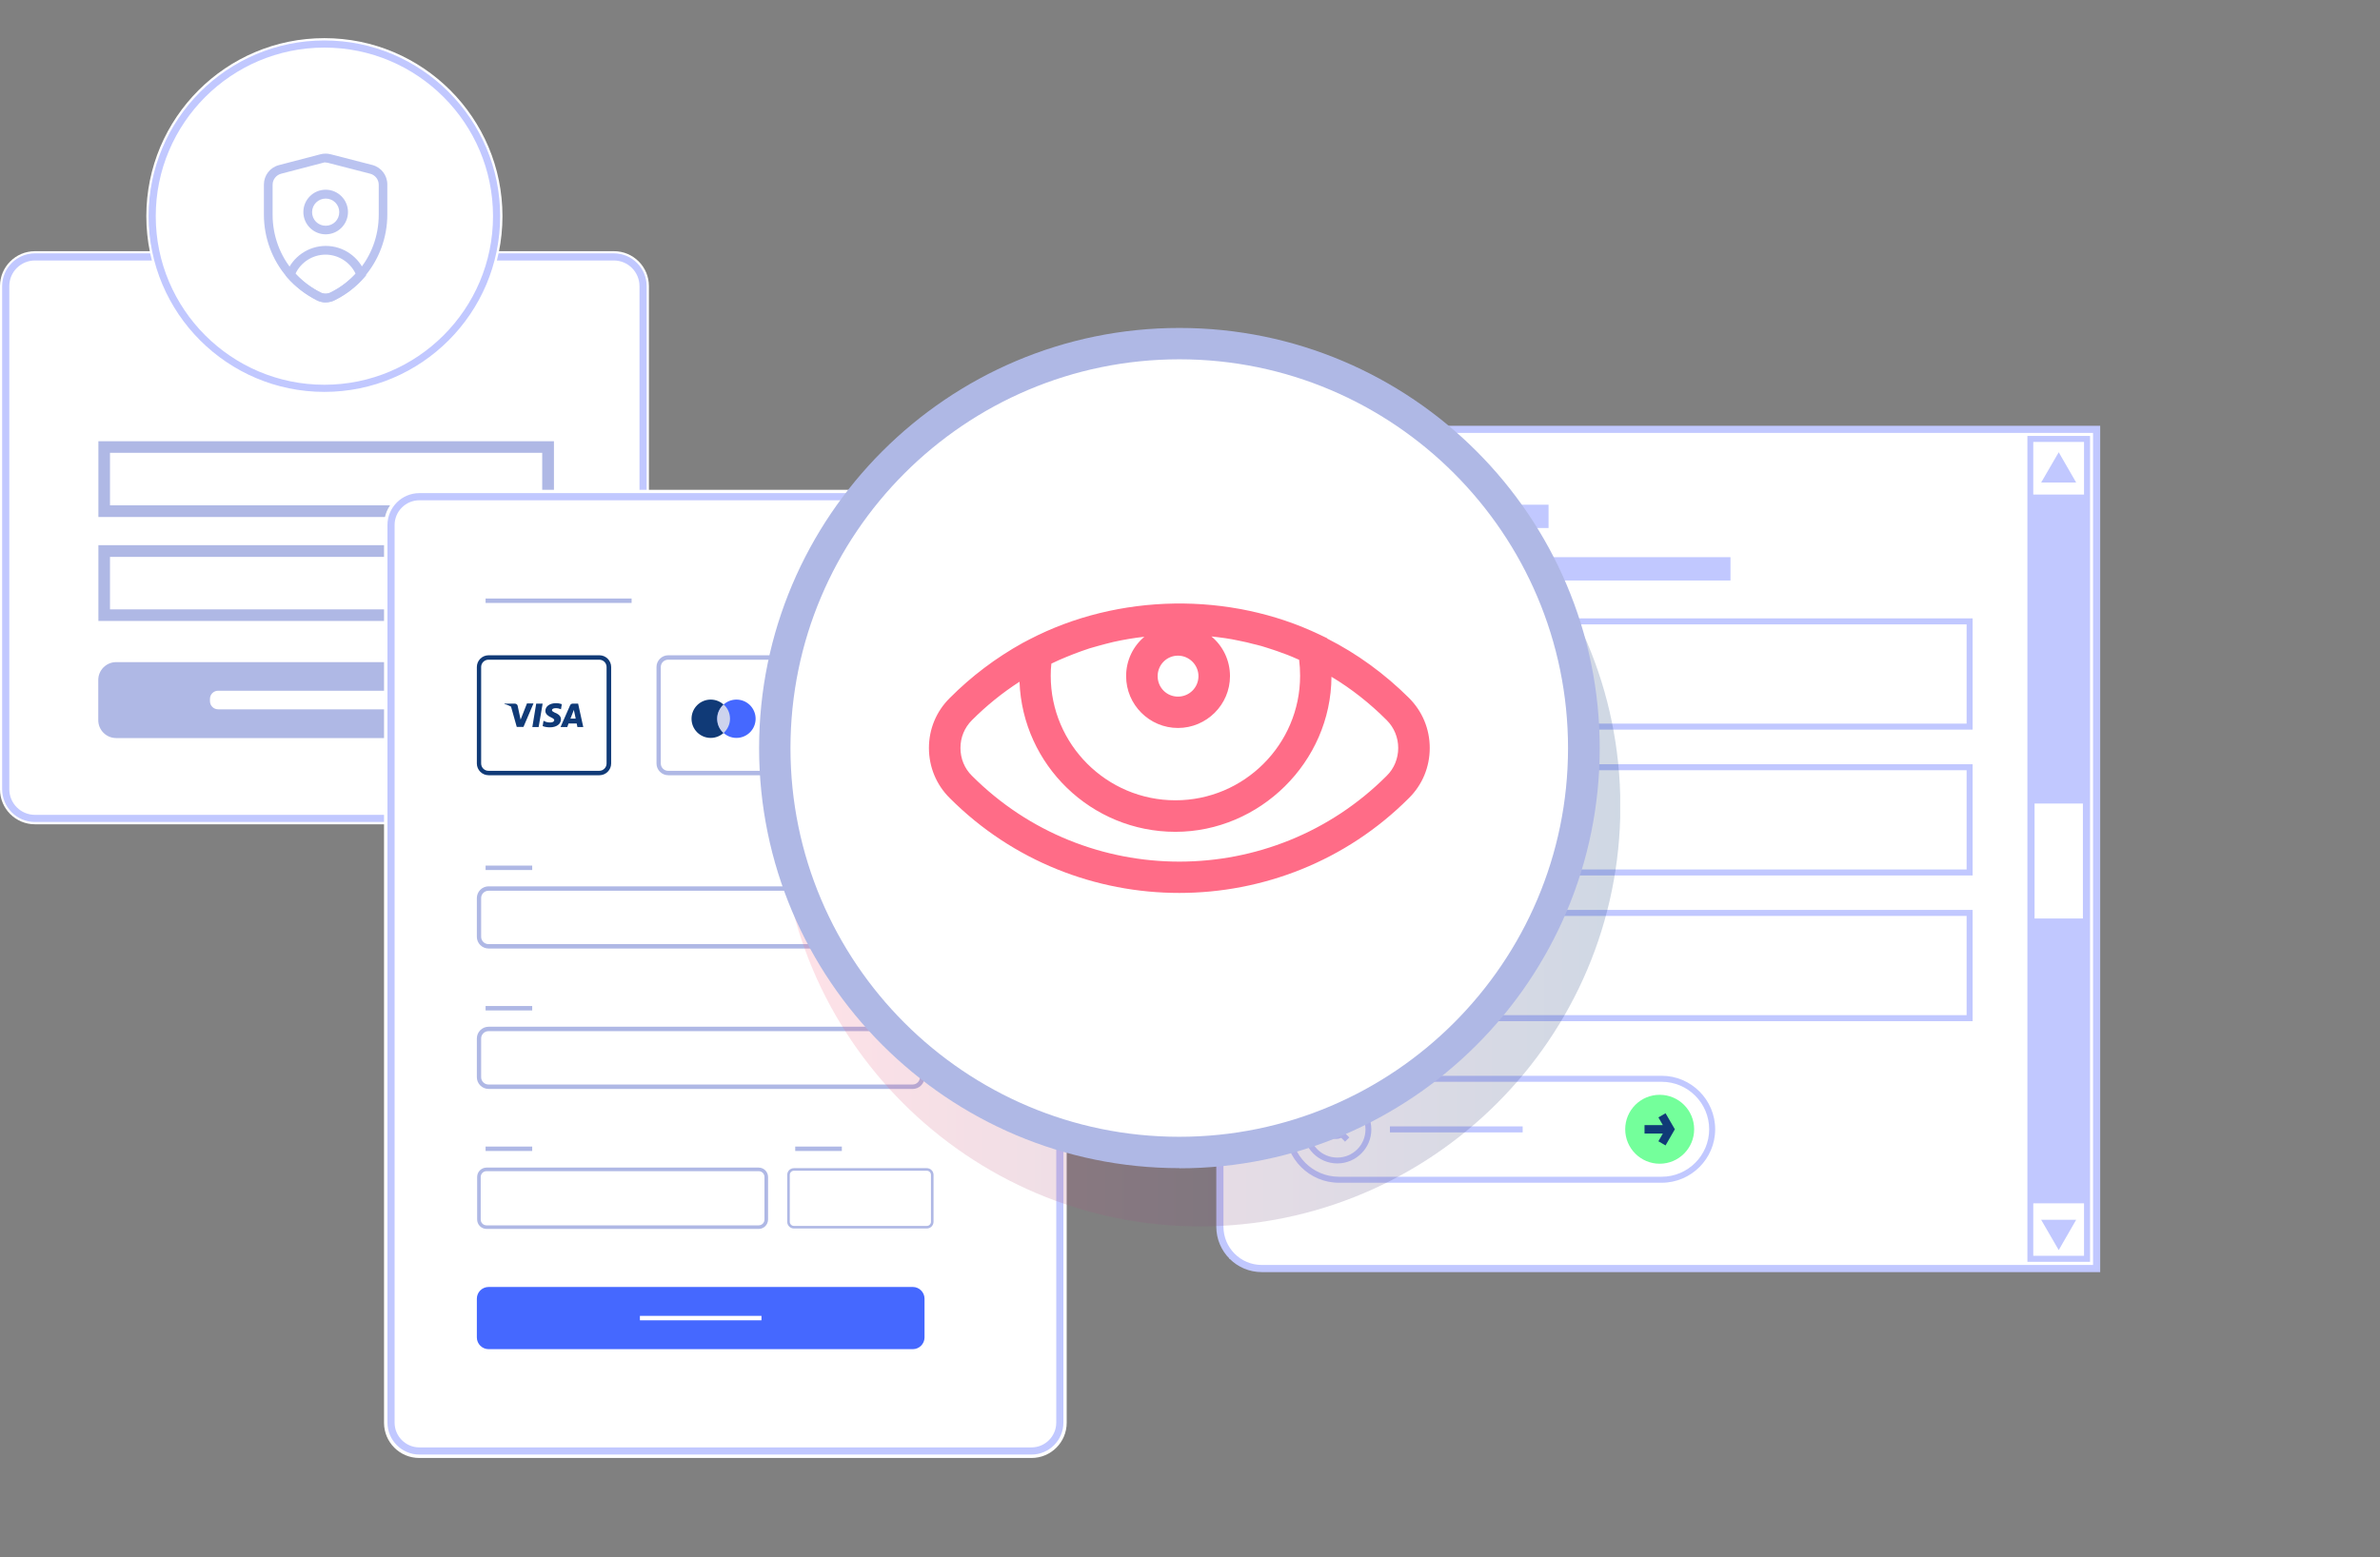 <svg width="686" height="449" viewBox="0 0 686 449" fill="none" xmlns="http://www.w3.org/2000/svg">
<rect x="0" y="0" width="686" height="449" fill="#808080" stroke="none"/>
<g clip-path="url(#clip0_2362_34330)">
<path d="M176.981 72.428H10.059C4.504 72.428 0 76.931 0 82.487V227.6C0 233.155 4.504 237.659 10.059 237.659H176.981C182.536 237.659 187.04 233.155 187.04 227.6V82.487C187.04 76.931 182.536 72.428 176.981 72.428Z" fill="white"/>
<path d="M10.061 74.075C5.443 74.075 1.651 77.826 1.651 82.485V227.557C1.651 232.174 5.402 235.967 10.061 235.967H176.941C181.558 235.967 185.351 232.215 185.351 227.557V82.485C185.351 77.867 181.599 74.075 176.941 74.075H10.061Z" fill="white" stroke="#C1C8FF" stroke-width="2.061" stroke-miterlimit="10"/>
<path d="M93.502 113.651C121.848 113.651 144.827 90.672 144.827 62.325C144.827 33.979 121.848 11 93.502 11C65.156 11 42.176 33.979 42.176 62.325C42.176 90.672 65.156 113.651 93.502 113.651Z" fill="white"/>
<path d="M93.498 12.691C66.125 12.691 43.863 34.953 43.863 62.326C43.863 89.7 66.125 111.962 93.498 111.962C120.872 111.962 143.134 89.7 143.134 62.326C143.134 34.953 120.872 12.691 93.498 12.691Z" fill="white" stroke="#C1C8FF" stroke-width="2.061" stroke-miterlimit="10"/>
<path d="M157.977 128.904H30.014V147.372H157.977V128.904Z" fill="white"/>
<path d="M159.665 149.066H28.363V127.217H159.665V149.066ZM31.702 145.686H156.285V130.556H31.702V145.686Z" fill="#AFB8E5"/>
<path d="M157.977 158.876H30.014V177.345H157.977V158.876Z" fill="white"/>
<path d="M159.665 179.034H28.363V157.185H159.665V179.034ZM31.702 175.695H156.285V160.566H31.702V175.695Z" fill="#AFB8E5"/>
<path d="M154.556 192.597H33.436C31.546 192.597 30.014 194.129 30.014 196.019V207.644C30.014 209.534 31.546 211.066 33.436 211.066H154.556C156.445 211.066 157.977 209.534 157.977 207.644V196.019C157.977 194.129 156.445 192.597 154.556 192.597Z" fill="#AFB8E5"/>
<path d="M154.555 212.797H33.476C30.631 212.797 28.323 210.488 28.323 207.644V196.059C28.323 193.215 30.631 190.906 33.476 190.906H154.555C157.399 190.906 159.708 193.215 159.708 196.059V207.644C159.708 210.488 157.399 212.797 154.555 212.797ZM33.476 194.328C32.528 194.328 31.744 195.111 31.744 196.059V207.644C31.744 208.592 32.528 209.375 33.476 209.375H154.555C155.503 209.375 156.286 208.592 156.286 207.644V196.059C156.286 195.111 155.503 194.328 154.555 194.328H33.476Z" fill="#AFB8E5"/>
<path d="M125.119 199.152H62.868C61.571 199.152 60.519 200.204 60.519 201.502V202.161C60.519 203.459 61.571 204.511 62.868 204.511H125.119C126.416 204.511 127.468 203.459 127.468 202.161V201.502C127.468 200.204 126.416 199.152 125.119 199.152Z" fill="white"/>
<path d="M93.871 87.185C93.005 87.185 92.098 86.979 91.315 86.567C88.058 84.918 85.173 82.692 82.781 79.971C78.453 74.983 76.062 68.552 76.062 61.873V53.216C76.062 50.577 77.835 48.269 80.39 47.609L92.387 44.476C93.335 44.229 94.366 44.229 95.314 44.476L107.311 47.568C109.867 48.227 111.639 50.536 111.639 53.175V61.832C111.639 68.51 109.248 74.941 104.919 79.93C102.528 82.692 99.684 84.877 96.386 86.526C95.603 86.938 94.696 87.144 93.83 87.144L93.871 87.185ZM93.871 46.826C93.582 46.826 93.335 46.826 93.047 46.949L81.05 50.083C79.607 50.454 78.576 51.773 78.576 53.257V61.914C78.576 67.974 80.72 73.828 84.678 78.363C86.822 80.837 89.46 82.857 92.428 84.382C93.335 84.835 94.407 84.835 95.314 84.382C98.282 82.898 100.879 80.878 103.064 78.363C107.022 73.828 109.166 68.016 109.166 61.914V53.257C109.166 51.773 108.135 50.454 106.692 50.083L94.696 46.991C94.407 46.908 94.16 46.867 93.871 46.867V46.826Z" fill="#BAC3F0"/>
<path d="M93.87 67.56C90.325 67.56 87.439 64.674 87.439 61.129C87.439 57.584 90.325 54.698 93.87 54.698C97.416 54.698 100.302 57.584 100.302 61.129C100.302 64.674 97.416 67.56 93.87 67.56ZM93.87 57.254C91.727 57.254 89.954 58.985 89.954 61.17C89.954 63.355 91.685 65.087 93.87 65.087C96.055 65.087 97.787 63.355 97.787 61.17C97.787 58.985 96.055 57.254 93.87 57.254Z" fill="#BAC3F0"/>
<path d="M93.871 87.186C93.005 87.186 92.098 86.98 91.314 86.568C88.058 84.919 85.172 82.693 82.781 79.972L82.286 79.395L82.575 78.694C84.347 74.035 88.882 70.902 93.912 70.902C98.941 70.902 103.435 74.035 105.249 78.694L105.537 79.395L105.043 79.972C102.651 82.734 99.807 84.919 96.509 86.568C95.726 86.98 94.819 87.186 93.953 87.186H93.871ZM85.172 78.9C87.233 81.126 89.665 82.94 92.386 84.3C93.293 84.754 94.365 84.754 95.272 84.3C98.034 82.94 100.425 81.126 102.487 78.9C100.92 75.602 97.54 73.417 93.829 73.417C90.119 73.417 86.739 75.602 85.172 78.9Z" fill="#BAC3F0"/>
<path d="M297.316 141.23H120.831C115.23 141.23 110.689 145.771 110.689 151.372V410.226C110.689 415.827 115.23 420.367 120.831 420.367H297.316C302.917 420.367 307.458 415.827 307.458 410.226V151.372C307.458 145.771 302.917 141.23 297.316 141.23Z" fill="white"/>
<path d="M120.873 143.211C116.379 143.211 112.71 146.88 112.71 151.374V410.186C112.71 414.68 116.379 418.349 120.873 418.349H297.317C301.811 418.349 305.48 414.68 305.48 410.186V151.374C305.48 146.88 301.811 143.211 297.317 143.211H120.873Z" fill="white" stroke="#C1C8FF" stroke-width="2.061" stroke-miterlimit="10"/>
<path d="M263.102 371.722H140.828C139.302 371.722 138.065 372.958 138.065 374.484V385.615C138.065 387.14 139.302 388.377 140.828 388.377H263.102C264.627 388.377 265.864 387.14 265.864 385.615V374.484C265.864 372.958 264.627 371.722 263.102 371.722Z" fill="#4568FF"/>
<path d="M263.1 388.995H140.826C138.971 388.995 137.445 387.47 137.445 385.614V374.442C137.445 372.587 138.971 371.062 140.826 371.062H263.1C264.955 371.062 266.481 372.587 266.481 374.442V385.614C266.481 387.47 264.955 388.995 263.1 388.995ZM140.785 372.34C139.63 372.34 138.682 373.288 138.682 374.442V385.614C138.682 386.769 139.63 387.717 140.785 387.717H263.059C264.213 387.717 265.161 386.769 265.161 385.614V374.442C265.161 373.288 264.213 372.34 263.059 372.34H140.785Z" fill="#4568FF"/>
<path d="M182.052 172.565H139.961V173.843H182.052V172.565Z" fill="#AFB8E5"/>
<path d="M153.401 249.571H139.961V250.849H153.401V249.571Z" fill="#AFB8E5"/>
<path d="M153.401 290.056H139.961V291.334H153.401V290.056Z" fill="#AFB8E5"/>
<path d="M153.401 330.577H139.961V331.855H153.401V330.577Z" fill="#AFB8E5"/>
<path d="M242.651 330.577H229.212V331.855H242.651V330.577Z" fill="#AFB8E5"/>
<path d="M219.485 379.392H184.444V380.67H219.485V379.392Z" fill="white"/>
<path d="M172.777 189.589H140.828C139.302 189.589 138.065 190.826 138.065 192.352V220.137C138.065 221.663 139.302 222.9 140.828 222.9H172.777C174.303 222.9 175.539 221.663 175.539 220.137V192.352C175.539 190.826 174.303 189.589 172.777 189.589Z" fill="white"/>
<path d="M172.775 223.518H140.826C138.971 223.518 137.445 221.992 137.445 220.137V192.31C137.445 190.455 138.971 188.93 140.826 188.93H172.775C174.631 188.93 176.156 190.455 176.156 192.31V220.137C176.156 221.992 174.631 223.518 172.775 223.518ZM140.785 190.208C139.63 190.208 138.682 191.156 138.682 192.31V220.137C138.682 221.291 139.63 222.24 140.785 222.24H172.734C173.889 222.24 174.837 221.291 174.837 220.137V192.31C174.837 191.156 173.889 190.208 172.734 190.208H140.785Z" fill="#103A77"/>
<path d="M263.102 256.166H140.828C139.302 256.166 138.065 257.403 138.065 258.928V270.059C138.065 271.584 139.302 272.821 140.828 272.821H263.102C264.627 272.821 265.864 271.584 265.864 270.059V258.928C265.864 257.403 264.627 256.166 263.102 256.166Z" fill="white"/>
<path d="M263.1 273.483H140.826C138.971 273.483 137.445 271.958 137.445 270.103V258.931C137.445 257.076 138.971 255.55 140.826 255.55H263.1C264.955 255.55 266.481 257.076 266.481 258.931V270.103C266.481 271.958 264.955 273.483 263.1 273.483ZM140.785 256.828C139.63 256.828 138.682 257.776 138.682 258.931V270.103C138.682 271.257 139.63 272.205 140.785 272.205H263.059C264.213 272.205 265.161 271.257 265.161 270.103V258.931C265.161 257.776 264.213 256.828 263.059 256.828H140.785Z" fill="#AFB8E5"/>
<path d="M263.102 296.651H140.828C139.302 296.651 138.065 297.887 138.065 299.413V310.544C138.065 312.069 139.302 313.306 140.828 313.306H263.102C264.627 313.306 265.864 312.069 265.864 310.544V299.413C265.864 297.887 264.627 296.651 263.102 296.651Z" fill="white"/>
<path d="M263.1 313.964H140.826C138.971 313.964 137.445 312.438 137.445 310.583V299.411C137.445 297.556 138.971 296.031 140.826 296.031H263.1C264.955 296.031 266.481 297.556 266.481 299.411V310.583C266.481 312.438 264.955 313.964 263.1 313.964ZM140.785 297.309C139.63 297.309 138.682 298.257 138.682 299.411V310.583C138.682 311.737 139.63 312.686 140.785 312.686H263.059C264.213 312.686 265.161 311.737 265.161 310.583V299.411C265.161 298.257 264.213 297.309 263.059 297.309H140.785Z" fill="#AFB8E5"/>
<path d="M218.661 337.176H140.292C139.062 337.176 138.065 338.173 138.065 339.402V351.605C138.065 352.834 139.062 353.831 140.292 353.831H218.661C219.89 353.831 220.887 352.834 220.887 351.605V339.402C220.887 338.173 219.89 337.176 218.661 337.176Z" fill="white"/>
<path d="M218.661 354.326H140.25C138.725 354.326 137.529 353.089 137.529 351.605V339.361C137.529 337.836 138.766 336.64 140.25 336.64H218.661C220.186 336.64 221.382 337.877 221.382 339.361V351.605C221.382 353.13 220.145 354.326 218.661 354.326ZM140.25 337.671C139.302 337.671 138.56 338.413 138.56 339.361V351.605C138.56 352.553 139.302 353.295 140.25 353.295H218.661C219.609 353.295 220.351 352.553 220.351 351.605V339.361C220.351 338.413 219.609 337.671 218.661 337.671H140.25Z" fill="#AFB8E5"/>
<path d="M267.14 337.176H228.842C227.977 337.176 227.275 337.877 227.275 338.743V352.265C227.275 353.13 227.977 353.831 228.842 353.831H267.14C268.005 353.831 268.707 353.13 268.707 352.265V338.743C268.707 337.877 268.005 337.176 267.14 337.176Z" fill="white"/>
<path d="M267.141 354.203H228.842C227.771 354.203 226.905 353.337 226.905 352.265V338.743C226.905 337.672 227.771 336.806 228.842 336.806H267.141C268.213 336.806 269.078 337.672 269.078 338.743V352.265C269.078 353.337 268.213 354.203 267.141 354.203ZM228.842 337.548C228.183 337.548 227.647 338.084 227.647 338.743V352.265C227.647 352.925 228.183 353.461 228.842 353.461H267.141C267.8 353.461 268.336 352.925 268.336 352.265V338.743C268.336 338.084 267.8 337.548 267.141 337.548H228.842Z" fill="#AFB8E5"/>
<path d="M224.554 189.589H192.605C191.079 189.589 189.843 190.826 189.843 192.352V220.137C189.843 221.663 191.079 222.9 192.605 222.9H224.554C226.08 222.9 227.316 221.663 227.316 220.137V192.352C227.316 190.826 226.08 189.589 224.554 189.589Z" fill="white"/>
<path d="M224.557 223.518H192.607C190.752 223.518 189.227 221.992 189.227 220.137V192.31C189.227 190.455 190.752 188.93 192.607 188.93H224.557C226.412 188.93 227.937 190.455 227.937 192.31V220.137C227.937 221.992 226.412 223.518 224.557 223.518ZM192.566 190.208C191.411 190.208 190.463 191.156 190.463 192.31V220.137C190.463 221.291 191.411 222.24 192.566 222.24H224.515C225.67 222.24 226.618 221.291 226.618 220.137V192.31C226.618 191.156 225.67 190.208 224.515 190.208H192.566Z" fill="#AFB8E5"/>
<path d="M277.366 189.589H245.416C243.89 189.589 242.654 190.826 242.654 192.352V220.137C242.654 221.663 243.89 222.9 245.416 222.9H277.366C278.891 222.9 280.128 221.663 280.128 220.137V192.352C280.128 190.826 278.891 189.589 277.366 189.589Z" fill="white"/>
<path d="M277.364 223.518H245.414C243.559 223.518 242.034 221.992 242.034 220.137V192.31C242.034 190.455 243.559 188.93 245.414 188.93H277.364C279.219 188.93 280.745 190.455 280.745 192.31V220.137C280.745 221.992 279.219 223.518 277.364 223.518ZM245.414 190.208C244.26 190.208 243.312 191.156 243.312 192.31V220.137C243.312 221.291 244.26 222.24 245.414 222.24H277.364C278.518 222.24 279.467 221.291 279.467 220.137V192.31C279.467 191.156 278.518 190.208 277.364 190.208H245.414Z" fill="#AFB8E5"/>
<path d="M204.847 212.756C207.898 212.756 210.371 210.283 210.371 207.232C210.371 204.181 207.898 201.708 204.847 201.708C201.796 201.708 199.323 204.181 199.323 207.232C199.323 210.283 201.796 212.756 204.847 212.756Z" fill="#103A77"/>
<path d="M212.272 212.756C215.323 212.756 217.796 210.283 217.796 207.232C217.796 204.181 215.323 201.708 212.272 201.708C209.221 201.708 206.748 204.181 206.748 207.232C206.748 210.283 209.221 212.756 212.272 212.756Z" fill="#4568FF"/>
<path fill-rule="evenodd" clip-rule="evenodd" d="M208.558 211.354C209.671 210.324 210.413 208.881 210.413 207.232C210.413 205.583 209.712 204.099 208.558 203.109C207.444 204.14 206.702 205.583 206.702 207.232C206.702 208.881 207.403 210.365 208.558 211.354Z" fill="#CDD3ED"/>
<path d="M153.44 209.625H155.254L156.408 202.864H154.553L153.44 209.625Z" fill="#103A77"/>
<path d="M160.121 205.583C159.462 205.254 159.091 205.047 159.091 204.759C159.091 204.47 159.42 204.182 160.162 204.182C160.781 204.182 161.193 204.305 161.523 204.429L161.688 204.511L161.935 203.027C161.564 202.904 160.987 202.739 160.286 202.739C158.472 202.739 157.194 203.646 157.194 204.965C157.194 205.954 158.101 206.49 158.802 206.82C159.503 207.15 159.75 207.356 159.75 207.645C159.75 208.098 159.173 208.304 158.637 208.304C157.895 208.304 157.524 208.222 156.906 207.933L156.658 207.81L156.411 209.335C156.823 209.541 157.648 209.706 158.472 209.706C160.41 209.706 161.647 208.799 161.688 207.397C161.688 206.614 161.193 206.037 160.162 205.542L160.121 205.583Z" fill="#103A77"/>
<path d="M166.676 202.864H165.233C164.78 202.864 164.45 202.987 164.285 203.441L161.564 209.625H163.502C163.502 209.625 163.832 208.8 163.873 208.594C164.079 208.594 165.975 208.594 166.223 208.594C166.264 208.841 166.429 209.625 166.429 209.625H168.119L166.635 202.864H166.676ZM164.409 207.234C164.574 206.863 165.151 205.337 165.151 205.337C165.151 205.337 165.316 204.966 165.398 204.678L165.522 205.255C165.522 205.255 165.893 206.863 165.934 207.192H164.409V207.234Z" fill="#103A77"/>
<path d="M151.873 202.864L150.059 207.481L149.853 206.533L149.193 203.441C149.07 203.029 148.74 202.905 148.369 202.864H145.401V202.988C146.101 203.153 146.761 203.441 147.297 203.73L148.946 209.584H150.884L153.769 202.823H151.832L151.873 202.864Z" fill="#103A77"/>
<path d="M260.091 200.142C259.844 200.142 259.596 200.348 259.555 200.596L258.689 206.161C258.689 205.914 258.937 205.708 259.225 205.708H261.822C264.42 205.708 266.604 203.811 267.017 201.255C267.017 201.049 267.058 200.884 267.058 200.678C266.398 200.348 265.615 200.142 264.791 200.142H260.132H260.091Z" fill="#072D5B"/>
<path d="M267.056 200.677C267.056 200.677 267.056 201.048 267.015 201.254C266.603 203.81 264.418 205.707 261.821 205.707H259.224C258.976 205.707 258.729 205.913 258.688 206.16L257.863 211.272L257.368 214.488C257.368 214.735 257.492 214.941 257.739 214.983C257.739 214.983 257.781 214.983 257.822 214.983H260.625C260.873 214.983 261.12 214.776 261.161 214.529L261.903 209.871C261.944 209.623 262.151 209.417 262.439 209.417H264.088C266.685 209.417 268.87 207.521 269.283 204.965C269.571 203.151 268.664 201.502 267.098 200.677H267.056Z" fill="#4568FF"/>
<path d="M256.919 196.434C256.672 196.434 256.424 196.64 256.383 196.887L254.198 210.821C254.157 211.069 254.363 211.316 254.61 211.316H257.867L258.692 206.204L259.557 200.639C259.599 200.391 259.805 200.185 260.093 200.185H264.752C265.618 200.185 266.36 200.391 267.019 200.721C267.06 198.371 265.123 196.475 262.484 196.475H256.878L256.919 196.434Z" fill="#103A77"/>
<path d="M601.56 126.556H354.414V362.942H601.56V126.556Z" fill="white"/>
<path d="M604.323 365.746H363.691C357.012 365.746 351.612 360.345 351.612 353.667V135.874C351.612 129.195 357.012 123.794 363.691 123.794H604.323V365.746Z" fill="white" stroke="#C1C8FF" stroke-width="2.061" stroke-miterlimit="10"/>
<path d="M478.957 311.039H385.911C377.874 311.039 371.359 317.554 371.359 325.592C371.359 333.629 377.874 340.144 385.911 340.144H478.957C486.994 340.144 493.509 333.629 493.509 325.592C493.509 317.554 486.994 311.039 478.957 311.039Z" fill="white"/>
<path d="M478.957 341.01H385.912C377.419 341.01 370.493 334.084 370.493 325.592C370.493 317.099 377.419 310.173 385.912 310.173H478.957C487.45 310.173 494.375 317.099 494.375 325.592C494.375 334.084 487.45 341.01 478.957 341.01ZM385.912 311.905C378.367 311.905 372.225 318.047 372.225 325.592C372.225 333.136 378.367 339.279 385.912 339.279H478.957C486.501 339.279 492.644 333.136 492.644 325.592C492.644 318.047 486.501 311.905 478.957 311.905H385.912Z" fill="#C1C8FF"/>
<path d="M478.378 335.528C483.866 335.528 488.314 331.08 488.314 325.592C488.314 320.105 483.866 315.657 478.378 315.657C472.891 315.657 468.443 320.105 468.443 325.592C468.443 331.08 472.891 335.528 478.378 335.528Z" fill="#74FF9B"/>
<path d="M480.071 320.975L478.01 322.17L479.288 324.397H474.011V326.829H479.288L478.01 329.055L480.071 330.251L482.75 325.592L480.071 320.975Z" fill="#103A77"/>
<path d="M438.884 324.767H400.626V326.499H438.884V324.767Z" fill="#C1C8FF"/>
<path d="M385.458 334.578C390.422 334.578 394.445 330.554 394.445 325.59C394.445 320.627 390.422 316.603 385.458 316.603C380.495 316.603 376.471 320.627 376.471 325.59C376.471 330.554 380.495 334.578 385.458 334.578Z" fill="white"/>
<path d="M385.458 335.445C380.058 335.445 375.646 331.034 375.646 325.633C375.646 320.233 380.058 315.822 385.458 315.822C390.859 315.822 395.27 320.233 395.27 325.633C395.27 331.034 390.859 335.445 385.458 335.445ZM385.458 317.512C380.965 317.512 377.337 321.14 377.337 325.633C377.337 330.127 380.965 333.755 385.458 333.755C389.952 333.755 393.579 330.127 393.579 325.633C393.579 321.14 389.952 317.512 385.458 317.512Z" fill="#C1C8FF"/>
<path d="M385.128 327.526C386.471 327.526 387.56 326.437 387.56 325.094C387.56 323.751 386.471 322.662 385.128 322.662C383.784 322.662 382.695 323.751 382.695 325.094C382.695 326.437 383.784 327.526 385.128 327.526Z" fill="white"/>
<path d="M385.128 328.392C383.314 328.392 381.83 326.908 381.83 325.094C381.83 323.28 383.314 321.796 385.128 321.796C386.942 321.796 388.426 323.28 388.426 325.094C388.426 326.908 386.942 328.392 385.128 328.392ZM385.128 323.487C384.262 323.487 383.52 324.187 383.52 325.094C383.52 326.001 384.221 326.702 385.128 326.702C386.035 326.702 386.736 326.001 386.736 325.094C386.736 324.187 386.035 323.487 385.128 323.487Z" fill="#C1C8FF"/>
<path d="M387.314 326.345L386.09 327.57L387.693 329.173L388.917 327.948L387.314 326.345Z" fill="#C1C8FF"/>
<path d="M567.715 263.216H371.359V293.558H567.715V263.216Z" fill="white"/>
<path d="M568.58 294.424H370.533V262.35H568.58V294.424ZM372.223 292.692H566.848V264.082H372.223V292.692Z" fill="#C1C8FF"/>
<path d="M567.715 221.209H371.359V251.551H567.715V221.209Z" fill="white"/>
<path d="M568.58 252.417H370.533V220.344H568.58V252.417ZM372.223 250.686H566.848V222.075H372.223V250.686Z" fill="#C1C8FF"/>
<path d="M567.715 179.158H371.359V209.5H567.715V179.158Z" fill="white"/>
<path d="M568.58 210.366H370.533V178.293H568.58V210.366ZM372.223 208.635H566.848V180.024H372.223V208.635Z" fill="#C1C8FF"/>
<path d="M601.561 126.556H585.195V362.942H601.561V126.556Z" fill="white"/>
<path d="M602.426 363.808H584.369V125.69H602.426V363.808ZM586.059 362.076H600.694V127.422H586.059V362.076Z" fill="#C1C8FF"/>
<path d="M446.348 145.518H371.359V152.238H446.348V145.518Z" fill="#C1C8FF"/>
<path d="M498.786 160.648H371.359V167.368H498.786V160.648Z" fill="#C1C8FF"/>
<path d="M601.561 142.591H585.195V346.945H601.561V142.591Z" fill="#C1C8FF"/>
<path d="M593.398 130.389L588.327 139.129H598.428L593.398 130.389Z" fill="#C1C8FF"/>
<path d="M593.398 360.425L598.428 351.685H588.327L593.398 360.425Z" fill="#C1C8FF"/>
<path d="M601.353 230.731H585.481V265.813H601.353V230.731Z" fill="white"/>
<path d="M602.304 266.761H584.494V229.74H602.304V266.761ZM586.432 264.823H600.366V231.678H586.432V264.823Z" fill="#C1C8FF"/>
</g>
<g clip-path="url(#clip1_2362_34330)">
<path opacity="0.2" d="M345.899 111.345C279.097 111.345 224.751 165.691 224.751 232.447C224.751 299.202 279.097 353.594 345.899 353.594C412.701 353.594 467.046 299.248 467.046 232.447C467.046 165.645 412.655 111.345 345.899 111.345Z" fill="url(#paint0_linear_2362_34330)"/>
<path d="M339.949 332.283C404.334 332.283 456.529 280.088 456.529 215.703C456.529 151.317 404.334 99.123 339.949 99.123C275.563 99.123 223.368 151.317 223.368 215.703C223.368 280.088 275.563 332.283 339.949 332.283Z" fill="white"/>
<path d="M339.947 336.803C273.146 336.803 218.8 282.457 218.8 215.702C218.8 148.946 273.146 94.554 339.947 94.554C406.749 94.554 461.095 148.9 461.095 215.702C461.095 282.503 406.749 336.849 339.947 336.849V336.803ZM339.947 103.596C278.128 103.596 227.842 153.882 227.842 215.702C227.842 277.521 278.128 327.761 339.901 327.761C401.675 327.761 451.96 277.475 451.96 215.702C451.96 153.928 401.721 103.596 339.947 103.596Z" fill="#AFB8E5"/>
<path d="M406.105 201.218C399.139 194.298 391.204 188.485 382.53 184.102V184.01L380.501 183.041C354.481 170.539 322.326 171.046 296.768 184.333L294.738 185.394C287.033 189.684 279.975 194.99 273.747 201.264C269.872 205.093 267.75 210.214 267.75 215.658C267.75 221.102 269.872 226.269 273.747 230.098C291.97 248.367 315.959 257.455 339.903 257.455C363.846 257.455 387.882 248.367 406.105 230.098C409.98 226.269 412.102 221.148 412.102 215.658C412.102 210.168 409.98 205.093 406.105 201.218ZM280.16 223.685C277.991 221.563 276.838 218.703 276.838 215.658C276.838 212.613 277.991 209.799 280.16 207.631C284.358 203.432 288.925 199.742 293.861 196.558C294.738 220.548 314.529 239.832 338.796 239.832C363.062 239.832 383.638 219.764 383.776 195.128C389.543 198.588 394.848 202.786 399.692 207.631C401.861 209.799 403.014 212.659 403.014 215.658C403.014 218.656 401.861 221.563 399.692 223.685C366.753 256.671 313.099 256.671 280.16 223.685ZM303.042 191.345C303.042 191.345 303.226 191.253 303.319 191.207C304.657 190.561 305.994 189.961 307.378 189.408C308.855 188.808 310.331 188.208 311.807 187.701C313.284 187.147 314.806 186.686 316.375 186.271C317.897 185.855 319.419 185.44 320.988 185.071C323.894 184.425 326.893 183.918 329.846 183.595C326.616 186.317 324.586 190.376 324.586 194.944C324.586 203.202 331.322 209.891 339.534 209.891C347.746 209.891 354.527 203.202 354.527 194.944C354.527 190.33 352.451 186.224 349.176 183.503C350.56 183.641 351.898 183.825 353.235 184.01C354.481 184.195 355.773 184.425 357.018 184.702C357.295 184.748 357.572 184.794 357.895 184.887C358.956 185.071 359.971 185.348 361.032 185.625C361.447 185.717 361.816 185.809 362.185 185.901C363.154 186.132 364.123 186.409 365.092 186.732C365.692 186.916 366.291 187.101 366.937 187.332C367.768 187.608 368.598 187.885 369.428 188.208C369.936 188.393 370.443 188.577 370.951 188.762C371.92 189.131 372.888 189.546 373.811 189.961C374.042 190.054 374.226 190.146 374.457 190.238C374.642 191.714 374.734 193.283 374.734 194.851C374.734 214.643 358.587 230.744 338.796 230.744C319.004 230.744 302.857 214.643 302.857 194.851C302.857 193.652 302.903 192.499 303.042 191.345ZM345.439 194.944C345.439 198.219 342.809 200.849 339.534 200.849C336.258 200.849 333.675 198.219 333.675 194.944C333.675 191.668 336.304 189.039 339.534 189.039C342.763 189.039 345.439 191.714 345.439 194.944Z" fill="#FF6C87"/>
</g>
<defs>
<linearGradient id="paint0_linear_2362_34330" x1="224.751" y1="232.447" x2="467" y2="232.447" gradientUnits="userSpaceOnUse">
<stop stop-color="#FF6C87"/>
<stop offset="1" stop-color="#103A77"/>
</linearGradient>
<clipPath id="clip0_2362_34330">
<rect width="605.353" height="409.367" fill="white" transform="translate(0 11)"/>
</clipPath>
<clipPath id="clip1_2362_34330">
<rect width="248.2" height="259.041" fill="white" transform="translate(218.8 94.555)"/>
</clipPath>
</defs>
</svg>
